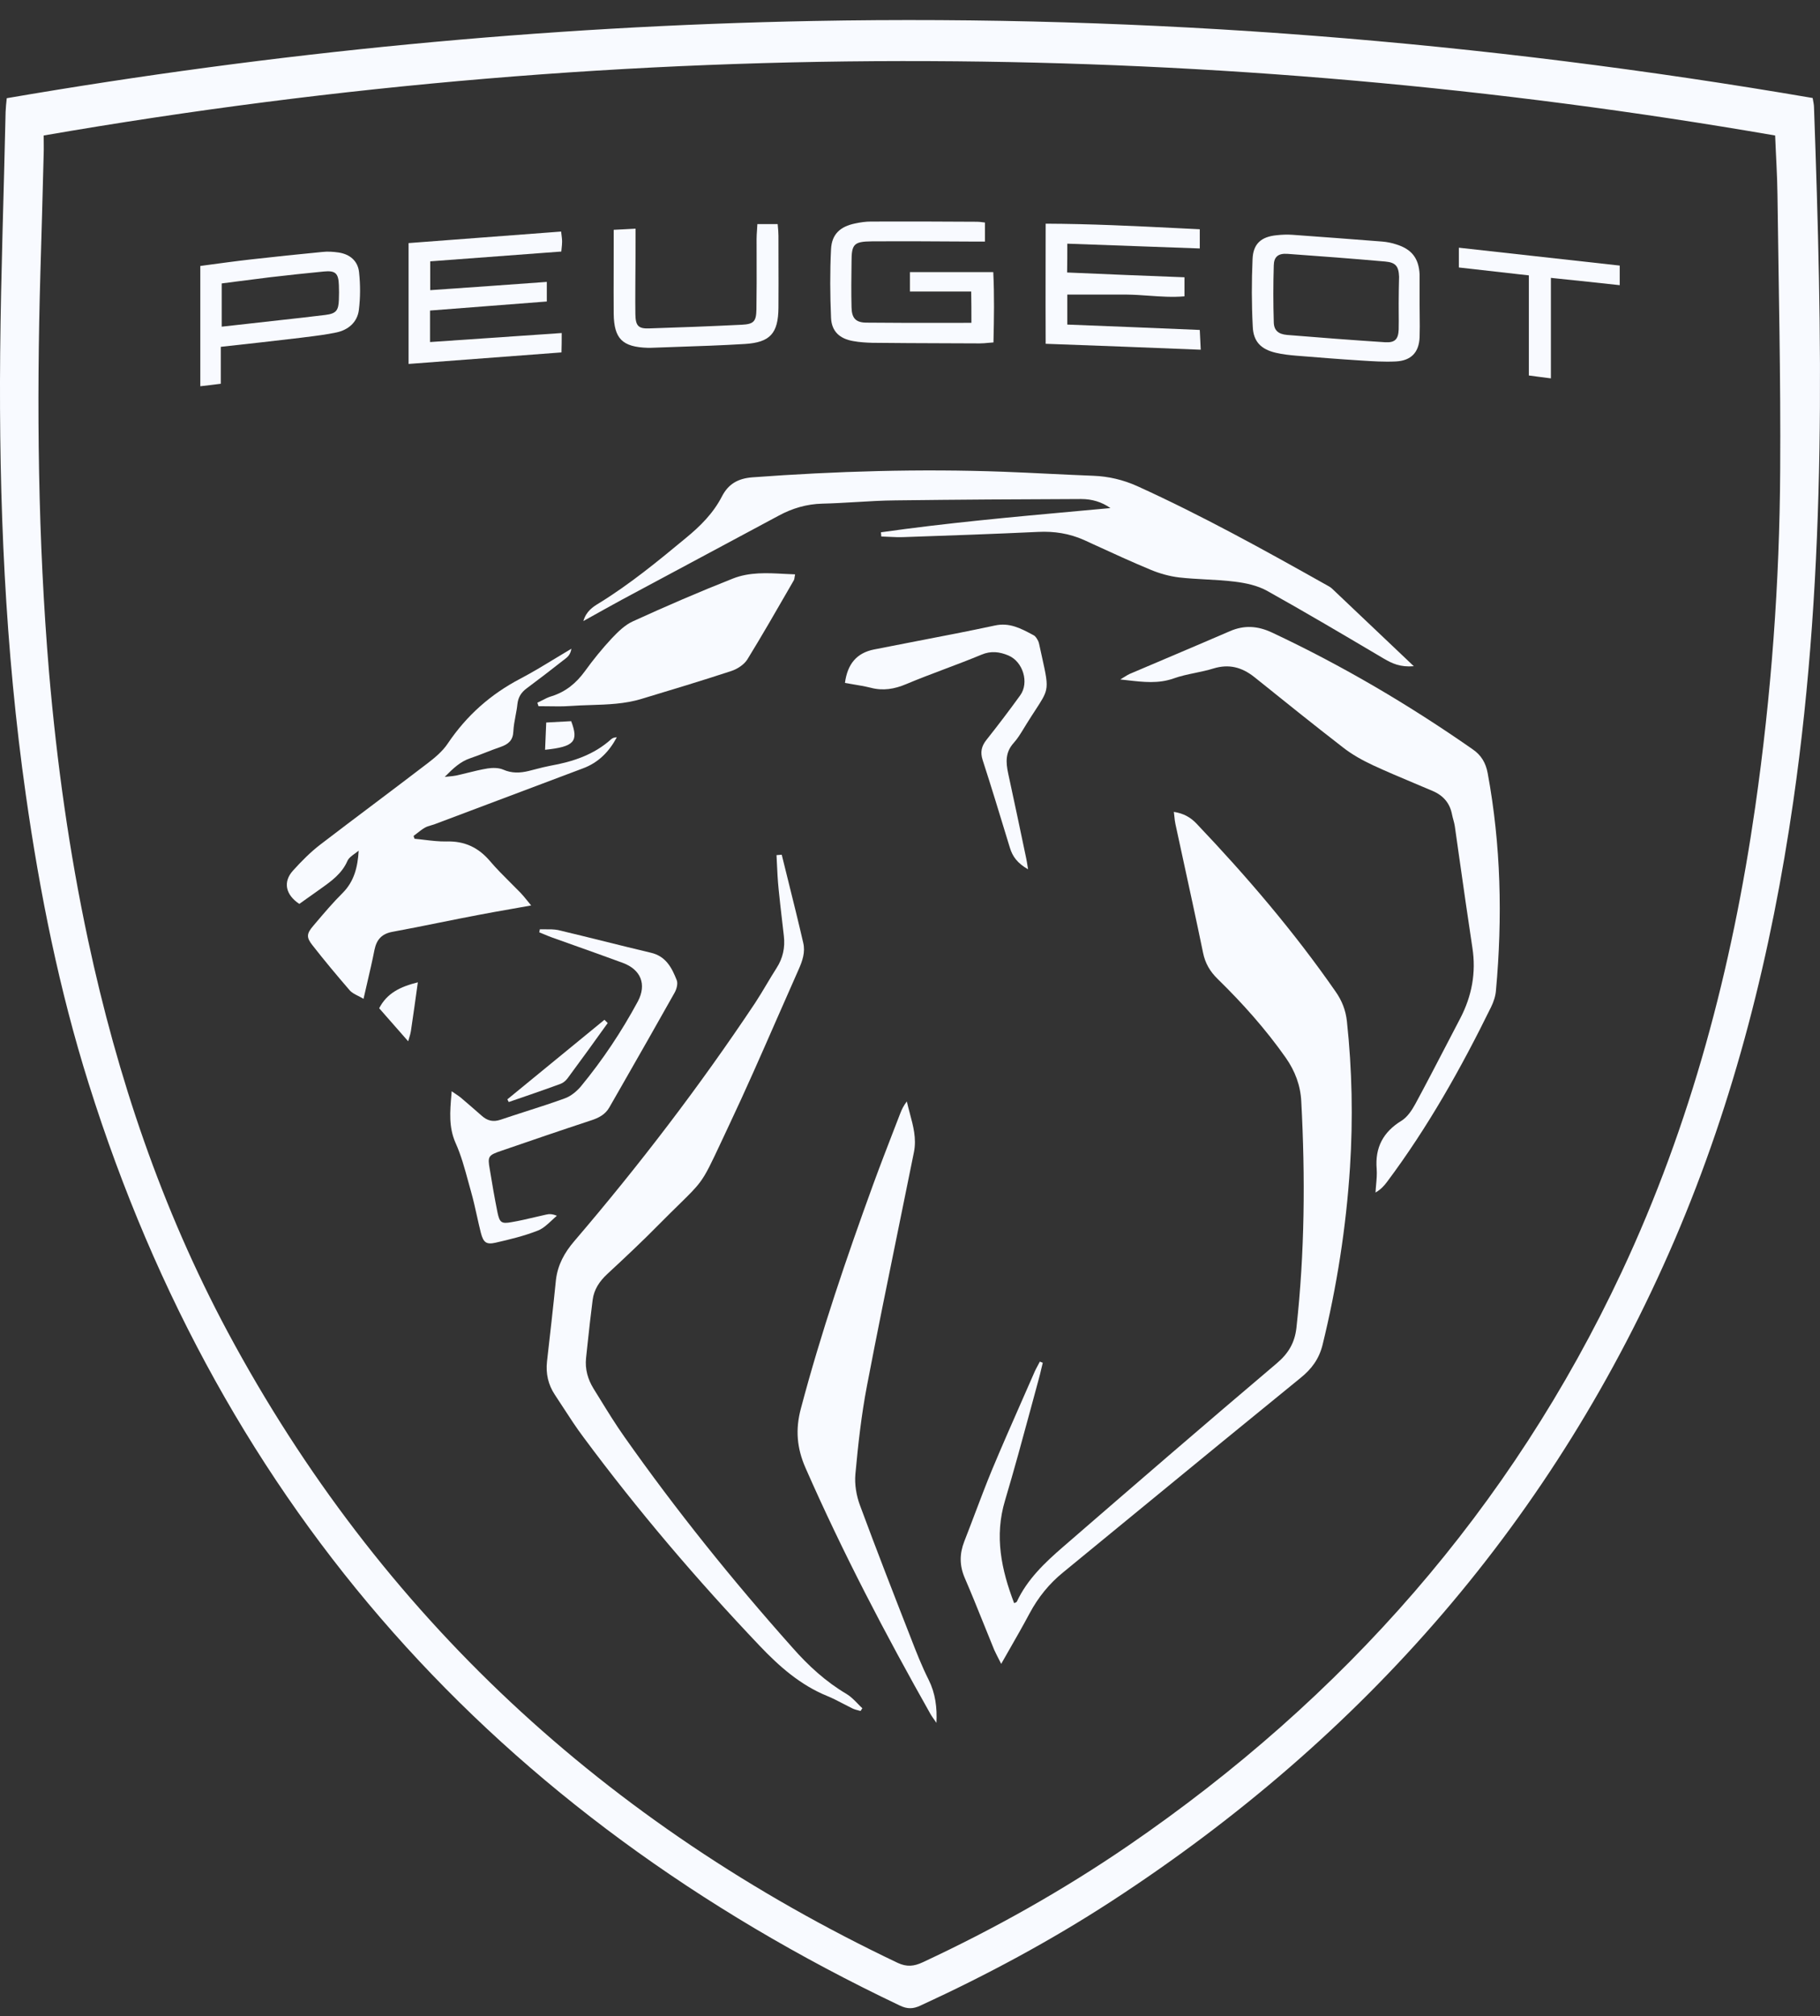 <svg width="65" height="72" viewBox="0 0 65 72" fill="none" xmlns="http://www.w3.org/2000/svg">
<rect x="0" y="0" width="65" height="72" fill="#333333" stroke="none"/>
<path d="M0.241 3.507C9.791 1.867 19.383 0.934 29.051 0.749C41.032 0.522 52.923 1.476 64.738 3.5C64.759 3.631 64.786 3.734 64.786 3.837C64.931 7.913 65.049 11.982 64.98 16.058C64.911 20.258 64.648 24.444 64.047 28.609C63.267 34.01 61.962 39.266 59.801 44.296C55.533 54.212 48.738 62.014 39.685 67.902C37.51 69.315 35.231 70.537 32.876 71.621C32.614 71.744 32.407 71.751 32.137 71.621C17.733 64.772 7.948 53.916 3.169 38.703C2.112 35.341 1.422 31.896 0.925 28.403C0.179 23.167 -0.042 17.897 0.006 12.613C0.034 9.738 0.138 6.87 0.2 3.995C0.207 3.85 0.22 3.693 0.241 3.507ZM1.56 4.839C1.56 5.106 1.567 5.291 1.56 5.484C1.526 6.897 1.484 8.304 1.443 9.718C1.305 14.494 1.353 19.263 1.753 24.025C2.03 27.237 2.472 30.427 3.148 33.584C4.191 38.463 5.772 43.157 8.134 47.569C13.582 57.725 21.648 65.143 32.061 70.097C32.386 70.248 32.642 70.221 32.952 70.077C35.514 68.883 37.966 67.504 40.293 65.912C47.992 60.635 53.952 53.875 57.915 45.428C60.394 40.144 61.858 34.572 62.687 28.815C63.26 24.828 63.557 20.814 63.578 16.785C63.599 13.512 63.523 10.239 63.481 6.959C63.474 6.266 63.426 5.573 63.398 4.839C53.392 3.109 43.338 2.224 33.208 2.183C22.601 2.135 12.07 3.02 1.56 4.839Z" fill="#F8FAFF"/>
<path d="M35.757 59.419L35.967 59.051C36.261 58.538 36.527 58.074 36.779 57.601C37.083 57.038 37.469 56.558 37.967 56.153C38.928 55.366 39.888 54.577 40.849 53.788C42.711 52.26 44.574 50.73 46.446 49.209C46.847 48.886 47.109 48.529 47.234 48.028C47.745 45.942 48.076 43.829 48.214 41.688C48.325 39.945 48.29 38.209 48.104 36.473C48.062 36.075 47.924 35.731 47.703 35.416C46.218 33.275 44.527 31.299 42.731 29.411C42.524 29.192 42.276 29.048 41.923 28.993C41.93 29.049 41.936 29.101 41.941 29.151C41.951 29.25 41.96 29.339 41.979 29.425C42.057 29.788 42.136 30.151 42.215 30.514C42.469 31.681 42.724 32.85 42.966 34.023C43.042 34.4 43.215 34.695 43.491 34.963C44.382 35.834 45.203 36.754 45.922 37.776C46.253 38.25 46.446 38.764 46.474 39.334C46.619 42.031 46.598 44.728 46.301 47.418C46.239 47.96 46.011 48.337 45.597 48.687C43.035 50.856 40.494 53.051 37.96 55.247C37.31 55.81 36.689 56.4 36.316 57.196C36.306 57.215 36.283 57.224 36.256 57.235C36.245 57.24 36.232 57.245 36.219 57.251C35.764 56.057 35.508 54.863 35.895 53.58C36.224 52.477 36.525 51.367 36.825 50.258C36.915 49.924 37.005 49.59 37.096 49.257C37.131 49.134 37.16 49.011 37.188 48.889C37.206 48.814 37.223 48.74 37.242 48.667L37.138 48.625C37.121 48.657 37.104 48.689 37.087 48.721C37.026 48.833 36.965 48.947 36.917 49.065C36.785 49.365 36.654 49.665 36.522 49.964C36.148 50.813 35.776 51.659 35.418 52.516C35.209 53.024 35.015 53.537 34.82 54.051C34.694 54.383 34.568 54.716 34.438 55.048C34.265 55.494 34.265 55.913 34.459 56.359C34.685 56.882 34.899 57.413 35.113 57.944C35.243 58.27 35.374 58.595 35.508 58.919C35.553 59.018 35.602 59.114 35.67 59.248L35.757 59.419Z" fill="#F8FAFF"/>
<path d="M27.919 30.523C27.888 30.526 27.857 30.528 27.826 30.53C27.795 30.532 27.764 30.533 27.733 30.537L27.744 30.776C27.76 31.106 27.775 31.433 27.809 31.765C27.845 32.129 27.887 32.49 27.929 32.852C27.951 33.042 27.974 33.234 27.995 33.426C28.043 33.837 27.96 34.222 27.733 34.572C27.613 34.76 27.499 34.95 27.385 35.141C27.249 35.369 27.113 35.597 26.966 35.821C24.991 38.785 22.83 41.612 20.51 44.323C20.157 44.735 19.916 45.174 19.854 45.716C19.757 46.683 19.646 47.651 19.536 48.619C19.488 49.051 19.577 49.449 19.819 49.813C19.919 49.963 20.017 50.114 20.115 50.265C20.349 50.626 20.583 50.986 20.841 51.329C22.774 53.937 24.881 56.407 27.125 58.768C27.829 59.509 28.582 60.174 29.542 60.566C29.736 60.645 29.925 60.743 30.114 60.842C30.22 60.898 30.326 60.953 30.433 61.005C30.511 61.044 30.594 61.065 30.677 61.086L30.736 61.101C30.757 61.066 30.778 61.032 30.799 61.005C30.739 60.95 30.682 60.891 30.625 60.832C30.504 60.709 30.385 60.585 30.239 60.497C29.494 60.058 28.865 59.481 28.299 58.836C26.158 56.434 24.149 53.937 22.298 51.309C21.99 50.873 21.711 50.421 21.432 49.968C21.355 49.843 21.278 49.718 21.2 49.593C20.993 49.257 20.889 48.893 20.931 48.495C20.949 48.327 20.967 48.158 20.985 47.99C21.041 47.466 21.098 46.942 21.166 46.423C21.214 46.045 21.414 45.75 21.697 45.489C22.326 44.906 22.947 44.323 23.548 43.712C23.84 43.417 24.072 43.19 24.262 43.004C24.624 42.649 24.83 42.447 25 42.219C25.225 41.918 25.387 41.571 25.764 40.767C25.841 40.601 25.928 40.415 26.027 40.206C26.622 38.949 27.181 37.673 27.74 36.397C27.999 35.806 28.258 35.215 28.52 34.627C28.658 34.318 28.768 34.002 28.686 33.666C28.518 32.935 28.338 32.21 28.158 31.487C28.078 31.166 27.998 30.844 27.919 30.523Z" fill="#F8FAFF"/>
<path d="M31.462 19.009C31.465 19.033 31.467 19.058 31.469 19.084C31.47 19.108 31.472 19.133 31.475 19.159C31.568 19.162 31.66 19.166 31.751 19.171C31.933 19.18 32.114 19.189 32.297 19.18C33.892 19.125 35.481 19.07 37.076 18.995C37.649 18.967 38.188 19.05 38.712 19.283L39.056 19.441C39.736 19.753 40.417 20.066 41.108 20.353C41.426 20.484 41.771 20.58 42.11 20.621C42.427 20.657 42.746 20.674 43.065 20.692C43.411 20.71 43.757 20.729 44.099 20.772C44.492 20.82 44.907 20.909 45.245 21.095C46.572 21.835 47.887 22.613 49.195 23.386L49.416 23.517C49.72 23.695 50.01 23.832 50.493 23.791C49.471 22.824 48.526 21.926 47.58 21.027C47.524 20.972 47.451 20.932 47.382 20.895L47.358 20.882C45.148 19.64 42.931 18.412 40.618 17.361C40.114 17.135 39.596 17.012 39.051 16.991C38.516 16.97 37.982 16.945 37.449 16.919C36.916 16.893 36.382 16.867 35.846 16.847C32.85 16.737 29.86 16.826 26.869 17.046C26.352 17.087 26.013 17.286 25.785 17.725C25.475 18.329 25.012 18.789 24.494 19.214C23.5 20.038 22.498 20.861 21.393 21.541C21.166 21.678 20.938 21.829 20.834 22.179L20.913 22.135C21.384 21.872 21.803 21.638 22.222 21.41C23.154 20.909 24.087 20.41 25.019 19.911C25.951 19.412 26.884 18.912 27.816 18.412C28.299 18.151 28.81 18 29.369 17.986C29.768 17.977 30.166 17.953 30.563 17.93C31.039 17.901 31.515 17.873 31.993 17.869C34.203 17.842 36.406 17.828 38.616 17.821C38.995 17.821 39.348 17.924 39.658 18.144C39.285 18.178 38.912 18.212 38.54 18.246C36.164 18.462 33.808 18.676 31.462 19.009Z" fill="#F8FAFF"/>
<path d="M12.81 30.379C12.775 30.962 12.651 31.47 12.244 31.882C11.902 32.221 11.589 32.59 11.279 32.955L11.194 33.055C10.952 33.337 10.932 33.467 11.153 33.748C11.581 34.297 12.03 34.833 12.485 35.361C12.559 35.448 12.67 35.505 12.793 35.567C12.854 35.598 12.919 35.631 12.983 35.67C13.025 35.481 13.068 35.299 13.109 35.123C13.207 34.702 13.298 34.309 13.376 33.913C13.452 33.549 13.639 33.343 14.025 33.275C14.587 33.172 15.146 33.059 15.705 32.946C16.157 32.855 16.61 32.764 17.064 32.678C17.453 32.603 17.844 32.534 18.255 32.462C18.486 32.421 18.724 32.379 18.97 32.335C18.922 32.277 18.879 32.224 18.839 32.174C18.747 32.061 18.672 31.968 18.59 31.882C18.474 31.763 18.357 31.645 18.239 31.529C17.985 31.275 17.73 31.022 17.499 30.75C17.084 30.262 16.587 30.029 15.938 30.05C15.683 30.054 15.424 30.024 15.164 29.993C15.045 29.979 14.925 29.964 14.806 29.954C14.792 29.919 14.778 29.885 14.771 29.851C14.815 29.819 14.858 29.785 14.901 29.752C14.987 29.684 15.073 29.617 15.165 29.562C15.235 29.521 15.314 29.498 15.395 29.474C15.433 29.463 15.472 29.452 15.51 29.439L20.813 27.442C21.373 27.236 21.753 26.845 22.029 26.33C21.953 26.33 21.884 26.351 21.835 26.392C21.214 26.955 20.461 27.202 19.653 27.346C19.483 27.378 19.313 27.422 19.142 27.466C19.057 27.488 18.972 27.511 18.887 27.531C18.576 27.607 18.279 27.62 17.968 27.483C17.809 27.415 17.596 27.415 17.416 27.442C17.171 27.482 16.929 27.542 16.689 27.601C16.556 27.634 16.423 27.667 16.29 27.696C16.211 27.712 16.132 27.719 16.011 27.731L15.883 27.744C16.201 27.421 16.449 27.195 16.794 27.078C16.977 27.017 17.157 26.946 17.337 26.876C17.516 26.806 17.696 26.735 17.879 26.674C18.155 26.577 18.32 26.44 18.334 26.125C18.342 25.937 18.377 25.751 18.412 25.565C18.438 25.425 18.465 25.285 18.479 25.143C18.507 24.896 18.617 24.725 18.811 24.581C19.246 24.258 19.674 23.929 20.102 23.592C20.115 23.582 20.129 23.572 20.142 23.562C20.256 23.477 20.375 23.388 20.406 23.167C20.204 23.287 20.009 23.405 19.819 23.521C19.397 23.777 18.997 24.02 18.583 24.237C17.52 24.793 16.663 25.555 15.993 26.55C15.807 26.831 15.524 27.065 15.255 27.27C14.623 27.754 13.987 28.233 13.352 28.712C12.717 29.19 12.081 29.669 11.45 30.153C11.091 30.427 10.766 30.756 10.462 31.093C10.103 31.491 10.193 31.95 10.69 32.28C10.777 32.218 10.865 32.155 10.955 32.091C11.115 31.976 11.279 31.859 11.443 31.745L11.45 31.739C11.834 31.467 12.21 31.2 12.409 30.743C12.458 30.636 12.569 30.557 12.678 30.479C12.724 30.446 12.769 30.413 12.81 30.379Z" fill="#F8FAFF"/>
<path d="M40.246 24.291C40.849 24.36 41.371 24.419 41.91 24.23C42.159 24.14 42.423 24.085 42.687 24.03C42.905 23.984 43.123 23.939 43.332 23.874C43.891 23.702 44.354 23.826 44.803 24.183C45.852 25.026 46.902 25.871 47.966 26.694C48.29 26.948 48.663 27.154 49.043 27.332C49.523 27.554 50.012 27.76 50.5 27.965C50.722 28.058 50.943 28.151 51.163 28.245C51.55 28.41 51.784 28.684 51.86 29.096C51.872 29.155 51.888 29.213 51.904 29.272C51.925 29.347 51.945 29.423 51.957 29.501C52.009 29.863 52.06 30.225 52.111 30.587C52.266 31.673 52.42 32.758 52.585 33.844C52.724 34.736 52.565 35.574 52.15 36.37C51.986 36.683 51.823 36.998 51.659 37.313C51.292 38.019 50.925 38.726 50.548 39.423C50.424 39.65 50.265 39.89 50.058 40.02C49.395 40.425 49.105 40.981 49.167 41.743C49.181 41.93 49.164 42.118 49.147 42.305C49.139 42.399 49.13 42.493 49.126 42.587C49.326 42.47 49.437 42.34 49.54 42.203C50.997 40.254 52.185 38.14 53.255 35.958C53.345 35.773 53.414 35.567 53.428 35.361C53.663 32.767 53.607 30.18 53.131 27.607C53.062 27.243 52.903 26.968 52.592 26.756C50.32 25.171 47.945 23.771 45.431 22.59C44.92 22.35 44.437 22.316 43.919 22.543C43.136 22.881 42.354 23.213 41.571 23.546C41.18 23.712 40.788 23.878 40.397 24.045C40.312 24.077 40.235 24.125 40.121 24.196C40.088 24.217 40.051 24.24 40.011 24.265C40.091 24.273 40.169 24.282 40.246 24.291Z" fill="#F8FAFF"/>
<path d="M33.444 61.526C33.471 60.984 33.409 60.476 33.167 59.989C32.925 59.509 32.725 59.001 32.532 58.5C31.917 56.929 31.303 55.35 30.716 53.765C30.585 53.415 30.516 53.01 30.55 52.64C30.647 51.583 30.764 50.526 30.964 49.483C31.322 47.61 31.704 45.741 32.086 43.872C32.273 42.961 32.459 42.049 32.642 41.139C32.737 40.66 32.616 40.212 32.495 39.763C32.457 39.62 32.419 39.478 32.387 39.334C32.276 39.478 32.207 39.615 32.152 39.76C32.078 39.952 32.004 40.145 31.929 40.337C31.677 40.989 31.425 41.642 31.185 42.298C30.226 44.934 29.321 47.589 28.603 50.3C28.402 51.048 28.458 51.713 28.768 52.42C30.094 55.44 31.62 58.356 33.243 61.231C33.279 61.29 33.319 61.347 33.359 61.403C33.388 61.444 33.417 61.485 33.444 61.526Z" fill="#F8FAFF"/>
<path d="M19.191 25.095L19.232 25.219C19.346 25.219 19.46 25.221 19.574 25.222C19.84 25.227 20.104 25.231 20.364 25.212C20.604 25.194 20.844 25.187 21.085 25.179C21.701 25.16 22.317 25.14 22.913 24.958C23.983 24.635 25.053 24.313 26.117 23.963C26.331 23.894 26.573 23.736 26.69 23.551C27.211 22.703 27.709 21.837 28.205 20.976L28.354 20.717C28.367 20.691 28.372 20.659 28.379 20.61C28.383 20.583 28.388 20.55 28.396 20.511C28.27 20.507 28.144 20.5 28.019 20.494C27.388 20.46 26.765 20.427 26.172 20.662C24.971 21.136 23.783 21.65 22.609 22.186C22.319 22.316 22.07 22.563 21.849 22.796C21.504 23.167 21.186 23.558 20.889 23.97C20.579 24.395 20.206 24.704 19.702 24.862C19.577 24.898 19.465 24.957 19.355 25.014C19.3 25.042 19.246 25.07 19.191 25.095Z" fill="#F8FAFF"/>
<path d="M19.28 33.186C19.273 33.22 19.267 33.254 19.26 33.295C19.301 33.312 19.342 33.329 19.384 33.346C19.497 33.393 19.611 33.441 19.722 33.481C19.973 33.571 20.224 33.66 20.474 33.749C21.066 33.959 21.656 34.17 22.243 34.386C22.892 34.627 23.099 35.155 22.782 35.759C22.201 36.836 21.525 37.852 20.744 38.799C20.592 38.977 20.385 39.149 20.171 39.224C19.72 39.389 19.261 39.536 18.801 39.684C18.494 39.783 18.186 39.882 17.879 39.986C17.616 40.075 17.409 40.027 17.209 39.849C16.96 39.629 16.705 39.41 16.456 39.197C16.402 39.153 16.34 39.111 16.265 39.061C16.225 39.034 16.18 39.004 16.131 38.97L16.122 39.087C16.069 39.705 16.023 40.254 16.27 40.816C16.466 41.25 16.594 41.719 16.72 42.184C16.754 42.307 16.787 42.431 16.822 42.552C16.904 42.84 16.968 43.131 17.033 43.422C17.078 43.623 17.123 43.826 17.174 44.028C17.264 44.371 17.368 44.453 17.699 44.378C18.21 44.261 18.721 44.138 19.211 43.945C19.395 43.872 19.55 43.727 19.704 43.583C19.765 43.526 19.826 43.469 19.888 43.417C19.722 43.348 19.612 43.348 19.501 43.376C19.369 43.405 19.237 43.436 19.104 43.467C18.829 43.532 18.552 43.597 18.272 43.644C17.906 43.712 17.844 43.657 17.768 43.3C17.665 42.786 17.575 42.271 17.492 41.756C17.409 41.29 17.437 41.255 17.92 41.091C18.977 40.727 20.04 40.363 21.103 40.013C21.38 39.924 21.621 39.801 21.766 39.54L22.191 38.798C22.829 37.682 23.466 36.568 24.093 35.45C24.163 35.327 24.218 35.128 24.169 35.004C23.997 34.565 23.783 34.146 23.244 34.023C22.692 33.892 22.139 33.755 21.587 33.618C21.034 33.481 20.482 33.343 19.93 33.213C19.781 33.185 19.63 33.186 19.479 33.187C19.413 33.187 19.346 33.188 19.28 33.186Z" fill="#F8FAFF"/>
<path d="M36.717 31.045L36.696 30.915C36.681 30.816 36.669 30.743 36.654 30.674L36.654 30.671C36.44 29.65 36.226 28.628 36.005 27.614C35.922 27.222 35.902 26.866 36.199 26.536C36.341 26.379 36.451 26.198 36.563 26.014C36.597 25.957 36.632 25.9 36.668 25.843C36.79 25.647 36.894 25.487 36.983 25.351C37.195 25.025 37.315 24.842 37.36 24.642C37.418 24.387 37.356 24.104 37.213 23.458C37.188 23.345 37.161 23.221 37.131 23.085C37.117 23.016 37.103 22.947 37.076 22.886L37.074 22.883C37.033 22.808 36.985 22.721 36.917 22.687L36.856 22.654C36.449 22.438 36.049 22.226 35.536 22.337C34.613 22.535 33.687 22.714 32.76 22.892C32.245 22.992 31.729 23.091 31.213 23.194C30.598 23.318 30.267 23.709 30.177 24.388C30.267 24.405 30.357 24.42 30.448 24.435C30.664 24.471 30.881 24.507 31.096 24.56C31.538 24.677 31.945 24.608 32.366 24.43C32.816 24.241 33.273 24.068 33.732 23.895C34.173 23.729 34.615 23.561 35.052 23.38C35.391 23.235 35.702 23.277 36.012 23.407C36.537 23.627 36.765 24.381 36.434 24.834C36.047 25.37 35.646 25.898 35.232 26.42C35.052 26.646 35.004 26.859 35.094 27.14C35.404 28.095 35.696 29.056 35.987 30.012L36.068 30.276C36.164 30.592 36.337 30.825 36.717 31.045Z" fill="#F8FAFF"/>
<path d="M18.429 12.005C17.397 12.077 16.379 12.147 15.358 12.215V11.09C16.022 11.038 16.68 10.987 17.336 10.937C18.066 10.881 18.795 10.825 19.529 10.767V10.067C18.127 10.17 16.76 10.266 15.365 10.362V9.333C16.683 9.236 17.977 9.138 19.27 9.041L20.047 8.983L20.056 8.888C20.066 8.791 20.075 8.712 20.075 8.633C20.075 8.543 20.062 8.447 20.044 8.3L20.04 8.269C18.196 8.406 16.394 8.544 14.592 8.681V12.997C16.435 12.86 18.244 12.723 20.053 12.585C20.06 12.345 20.061 12.16 20.061 11.893C19.512 11.93 18.968 11.968 18.429 12.005Z" fill="#F8FAFF"/>
<path d="M34.693 11.529C34.367 11.529 34.045 11.529 33.727 11.53C32.782 11.531 31.864 11.532 30.951 11.522C30.564 11.522 30.419 11.364 30.412 10.973C30.398 10.433 30.405 9.9 30.412 9.361L30.412 9.353C30.412 8.715 30.495 8.626 31.137 8.619C32.29 8.612 33.45 8.619 34.604 8.626H35.177V7.947L35.098 7.937C35.02 7.927 34.956 7.919 34.894 7.919L34.883 7.919C33.623 7.912 32.37 7.906 31.109 7.912C30.916 7.912 30.723 7.94 30.536 7.981C30.005 8.091 29.708 8.365 29.68 8.894C29.639 9.71 29.645 10.534 29.68 11.35C29.701 11.838 29.991 12.098 30.474 12.181C30.695 12.222 30.93 12.236 31.151 12.242C32.004 12.252 32.856 12.255 33.711 12.258C34.137 12.259 34.563 12.261 34.99 12.263C35.093 12.263 35.195 12.254 35.307 12.243C35.362 12.238 35.42 12.233 35.481 12.229C35.501 11.371 35.515 10.547 35.474 9.717H32.497V10.41H34.686C34.693 10.794 34.693 11.138 34.693 11.529Z" fill="#F8FAFF"/>
<path d="M38.118 8.702C38.97 8.731 39.808 8.762 40.642 8.793C41.378 8.82 42.111 8.847 42.849 8.873V8.187C42.605 8.175 42.361 8.163 42.118 8.151C40.531 8.072 38.956 7.994 37.345 7.988C37.345 8.482 37.344 8.968 37.343 9.45C37.342 10.4 37.34 11.334 37.345 12.277C39.23 12.345 41.039 12.414 42.883 12.489C42.878 12.381 42.873 12.285 42.869 12.193C42.863 12.053 42.857 11.924 42.849 11.783C41.24 11.714 39.686 11.652 38.118 11.591V10.52H40.238C40.502 10.523 40.765 10.541 41.029 10.56C41.455 10.59 41.88 10.62 42.303 10.582V9.902C40.888 9.848 39.513 9.793 38.111 9.731C38.118 9.388 38.118 9.086 38.118 8.702Z" fill="#F8FAFF"/>
<path fill-rule="evenodd" clip-rule="evenodd" d="M50.7 10.891V9.799C50.672 9.23 50.424 8.901 49.871 8.729C49.706 8.674 49.533 8.64 49.361 8.626C48.297 8.544 47.234 8.461 46.17 8.386C45.977 8.372 45.783 8.379 45.597 8.4C45.038 8.454 44.755 8.708 44.734 9.257C44.699 10.053 44.699 10.856 44.741 11.659C44.761 12.201 45.038 12.476 45.569 12.599C45.804 12.654 46.053 12.682 46.294 12.702C47.061 12.764 47.828 12.826 48.594 12.874C49.015 12.901 49.437 12.929 49.851 12.908C50.396 12.881 50.679 12.585 50.7 12.043C50.709 11.787 50.706 11.531 50.703 11.275C50.702 11.147 50.7 11.019 50.7 10.891ZM49.953 10.829C49.953 10.934 49.954 11.039 49.954 11.144C49.956 11.352 49.958 11.559 49.953 11.769C49.939 12.119 49.815 12.242 49.469 12.222C48.303 12.146 47.135 12.057 45.968 11.961C45.658 11.934 45.499 11.803 45.492 11.508C45.471 10.829 45.471 10.156 45.492 9.477C45.499 9.168 45.651 9.045 45.975 9.065C47.142 9.148 48.309 9.237 49.476 9.34C49.842 9.374 49.953 9.505 49.967 9.882C49.96 10.198 49.953 10.513 49.953 10.829Z" fill="#F8FAFF"/>
<path fill-rule="evenodd" clip-rule="evenodd" d="M7.886 12.386C8.881 12.277 9.806 12.174 10.725 12.064L10.905 12.041C11.279 11.995 11.653 11.949 12.016 11.872C12.437 11.783 12.762 11.508 12.817 11.069C12.872 10.623 12.872 10.17 12.824 9.724C12.782 9.319 12.499 9.079 12.092 9.017C11.905 8.99 11.705 8.976 11.519 8.997C10.669 9.079 9.813 9.168 8.964 9.264C8.401 9.328 7.839 9.405 7.271 9.482L7.154 9.498V13.793C7.403 13.766 7.624 13.738 7.886 13.704V12.386ZM7.918 10.122V11.666C8.118 11.645 8.301 11.624 8.475 11.604C8.644 11.585 8.805 11.566 8.968 11.549C9.321 11.508 9.675 11.469 10.028 11.43C10.559 11.372 11.089 11.313 11.62 11.247C12.006 11.199 12.089 11.089 12.103 10.705C12.11 10.534 12.11 10.355 12.103 10.184C12.089 9.758 11.979 9.655 11.564 9.696C10.922 9.758 10.28 9.827 9.638 9.902C9.231 9.952 8.824 10.005 8.41 10.058C8.247 10.079 8.084 10.101 7.918 10.122Z" fill="#F8FAFF"/>
<path d="M22.699 8.166C22.549 8.174 22.416 8.181 22.284 8.188C22.166 8.195 22.048 8.201 21.918 8.207V8.811C21.918 9.079 21.918 9.347 21.917 9.615C21.915 10.149 21.914 10.683 21.918 11.213C21.932 12.098 22.229 12.393 23.134 12.421H23.237C23.519 12.41 23.802 12.401 24.084 12.391C24.923 12.363 25.764 12.335 26.6 12.284C27.505 12.229 27.795 11.906 27.802 10.987C27.806 10.419 27.805 9.849 27.803 9.279C27.802 8.995 27.802 8.71 27.802 8.427C27.802 8.31 27.792 8.198 27.78 8.069L27.774 8.002H27.049C27.046 8.083 27.041 8.161 27.035 8.236C27.028 8.339 27.021 8.438 27.021 8.537C27.021 8.746 27.022 8.955 27.022 9.165C27.024 9.793 27.025 10.421 27.015 11.048C27.008 11.474 26.925 11.577 26.49 11.597C25.385 11.652 24.287 11.693 23.182 11.728C22.795 11.742 22.699 11.632 22.692 11.22C22.687 10.931 22.689 10.64 22.69 10.35C22.691 10.205 22.692 10.06 22.692 9.916C22.699 9.367 22.699 8.811 22.699 8.166Z" fill="#F8FAFF"/>
<path d="M57.847 9.484C56.806 9.369 55.779 9.255 54.752 9.14C53.872 9.042 52.991 8.944 52.102 8.846V9.552C52.818 9.635 53.518 9.713 54.252 9.795L54.602 9.834V13.409C54.724 13.424 54.836 13.44 54.948 13.455C55.088 13.474 55.228 13.493 55.389 13.512V9.923L55.56 9.941C56.351 10.023 57.093 10.101 57.847 10.184V9.484Z" fill="#F8FAFF"/>
<path d="M21.704 36.534L21.587 36.418C21.01 36.891 20.432 37.365 19.854 37.838C19.275 38.312 18.697 38.785 18.12 39.259C18.127 39.276 18.136 39.291 18.144 39.307C18.153 39.322 18.162 39.337 18.169 39.355C18.79 39.142 19.412 38.929 20.026 38.703C20.116 38.669 20.206 38.593 20.268 38.511C20.751 37.859 21.228 37.2 21.704 36.534Z" fill="#F8FAFF"/>
<path d="M14.923 35.08C14.288 35.237 13.818 35.471 13.542 36.006C13.722 36.212 13.891 36.404 14.06 36.596C14.229 36.788 14.399 36.981 14.578 37.186C14.592 37.136 14.605 37.092 14.617 37.053C14.645 36.959 14.665 36.891 14.675 36.823C14.757 36.274 14.833 35.731 14.923 35.08Z" fill="#F8FAFF"/>
<path d="M19.508 25.802C19.496 26.13 19.483 26.407 19.471 26.685L19.467 26.776C20.51 26.667 20.675 26.481 20.399 25.754L20.243 25.762C20.026 25.773 19.791 25.785 19.508 25.802Z" fill="#F8FAFF"/>
</svg>
